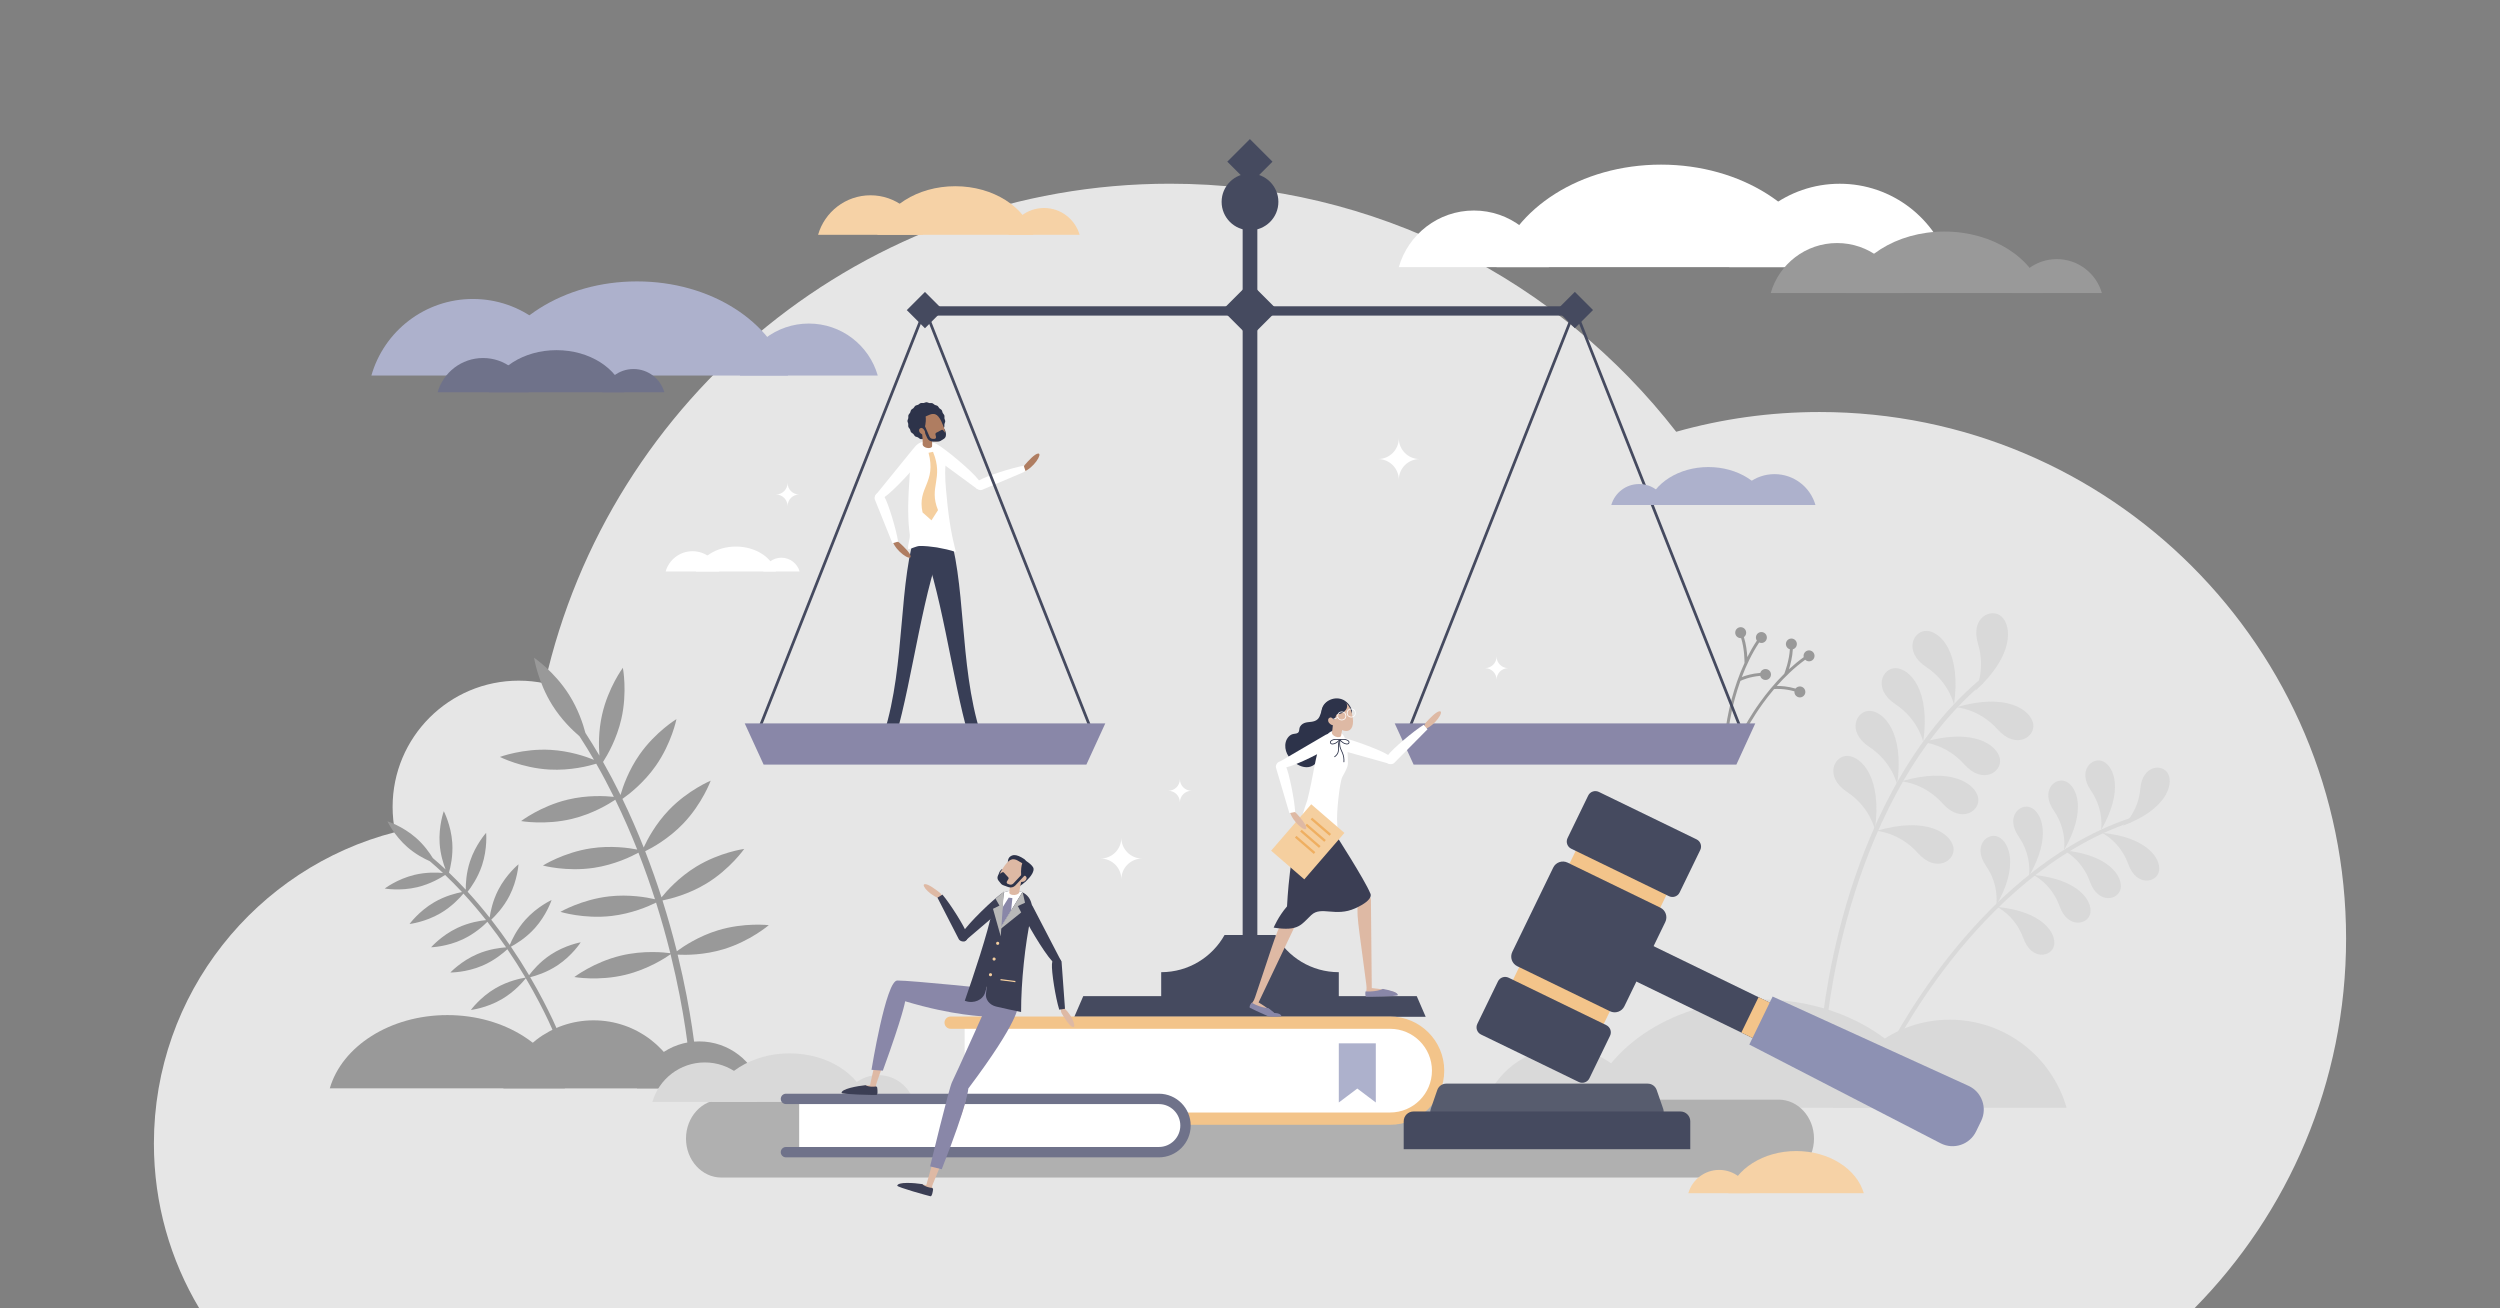 <?xml version="1.0" encoding="utf-8"?>
<!-- Generator: Adobe Illustrator 21.0.0, SVG Export Plug-In . SVG Version: 6.00 Build 0)  -->
<svg version="1.1" id="Layer_1" xmlns="http://www.w3.org/2000/svg" xmlns:xlink="http://www.w3.org/1999/xlink" x="0px" y="0px"
	 viewBox="0 0 3600 1884" style="enable-background:new 0 0 3600 1884;" xml:space="preserve">
<rect x="0" y="0" width="3600" height="1884" fill="#808080" stroke="none"/>
<style type="text/css">
	.st0{fill:#E6E6E6;}
	.st1{fill:#D9D9D9;}
	.st2{fill:#999999;}
	.st3{fill:#FFFFFF;}
	.st4{fill:#B0B0B0;}
	.st5{fill:#F6D2A6;}
	.st6{fill:#AF7D61;}
	.st7{fill:#383E56;}
	.st8{fill:#F5CF9F;}
	.st9{fill:#515770;}
	.st10{fill:#2D334A;}
	.st11{fill:#454A5F;}
	.st12{fill:#8987A8;}
	.st13{fill:#ADB1CC;}
	.st14{fill:#6F728A;}
	.st15{fill:#F3C48A;}
	.st16{fill:#575C6E;}
	.st17{fill:#8D91B3;}
	.st18{fill:#DEB9A4;}
	.st19{fill:#AB7F67;}
	.st20{fill:#3B3E54;}
	.st21{fill:none;stroke:#FFFFFF;stroke-width:1.076;stroke-miterlimit:10;}
	.st22{fill:#EFAF61;}
	.st23{fill:none;stroke:#2D334A;stroke-width:1.196;stroke-linecap:round;stroke-linejoin:round;stroke-miterlimit:10;}
	.st24{fill:#B8B8B8;}
</style>
<g>
	<path class="st0" d="M2620.19,593.31c-71.58,0-140.82,9.93-206.46,28.44c-168.78-217.32-432.57-357.21-729.06-357.21
		c-439.77,0-807.61,307.68-900.12,719.49c-12.09-2.53-24.62-3.88-37.46-3.88c-100.37,0-181.73,81.36-181.73,181.73
		c0,12.47,1.26,24.64,3.65,36.41c-199.77,51.34-347.39,232.66-347.39,448.45c0,86.73,23.85,167.88,65.34,237.27h2872.92
		c135.09-136.92,218.49-324.96,218.49-532.5C3378.38,932.76,3038.92,593.31,2620.19,593.31z"/>
	<g>
		<path class="st1" d="M2250.97,1509.08c-54.26,0-100.02,36.39-114.21,86.1h228.42C2350.99,1545.48,2305.23,1509.08,2250.97,1509.08
			z"/>
		<path class="st1" d="M2807.65,1468.35c-79.93,0-147.34,53.61-168.24,126.83h336.48C2955,1521.96,2887.59,1468.35,2807.65,1468.35z
			"/>
		<path class="st1" d="M2285.52,1595.18c25.8-89.27,128.03-155.94,250.23-155.94s224.43,66.68,250.23,155.94H2285.52z"/>
	</g>
	<path class="st2" d="M1033.92,1339.63c-27.78,8.44-49.53,22.93-59.29,30.18c-0.21-0.83-0.41-1.65-0.62-2.48
		c-5.33-21.26-11.93-45.11-20.02-70.68c11.17-2.21,37.59-8.7,63.46-24.49c34.02-20.76,54.21-49.71,54.21-49.71
		s-34.98,4.7-69.01,25.46c-25.03,15.27-42.55,34.96-50.08,44.31c-6.78-21.17-14.59-43.47-23.52-66.42
		c10.47-5.14,33.98-18.13,54.67-39.7c27.59-28.77,39.69-61.92,39.69-61.92s-32.62,13.49-60.2,42.26
		c-19.27,20.1-30.98,42.32-36.29,53.9c-9.04-22.87-19.23-46.33-30.65-69.94c9.53-6.65,30.84-23.09,48.03-47.61
		c22.88-32.64,29.79-67.25,29.79-67.25s-30.18,18.31-53.05,50.95c-15.76,22.49-23.94,45.91-27.51,58.31
		c-7.8-15.86-16.17-31.77-25.15-47.58c6.35-9.85,19.77-33.03,26.38-62.09c8.84-38.86,2.16-73.52,2.16-73.52
		s-21.02,28.35-29.86,67.22c-5.37,23.62-5.01,45.66-3.9,59.34c-6.43-11-13.14-21.94-20.18-32.78
		c-3.49-13.26-10.48-34.23-23.42-54.76c-21.25-33.72-50.5-53.48-50.5-53.48s5.21,34.91,26.46,68.63
		c12.8,20.32,28.5,35.55,38.96,44.47c7.29,11.2,14.22,22.52,20.85,33.91c-12.01-4.87-35.37-12.84-62.64-14.35
		c-39.8-2.2-72.84,10.2-72.84,10.2s31.48,15.97,71.27,18.17c30.22,1.67,56.54-5.08,67.45-8.42c9.07,15.85,17.5,31.81,25.37,47.73
		c-11.91-1.29-38.26-2.83-66.8,4.08c-38.74,9.39-66.79,30.8-66.79,30.8s34.75,6.19,73.48-3.19c29.43-7.13,52.68-21.2,62.16-27.55
		c11.82,24.2,22.3,48.28,31.6,71.73c-11.91-2.34-37.8-6.09-66.55-1.76c-39.41,5.93-69.25,24.79-69.25,24.79s34.06,9.24,73.48,3.31
		c29.69-4.47,53.93-16.26,64.09-21.82c9.06,23.17,16.95,45.68,23.8,67.03c-11.98-2.78-37.49-7.33-66.09-4.08
		c-39.6,4.51-70.1,22.27-70.1,22.27s33.71,10.46,73.31,5.96c29.45-3.35,53.85-14.03,64.43-19.29c7.97,25.22,14.49,48.76,19.75,69.74
		c0.26,1.05,0.52,2.09,0.78,3.14c-7.92-1.13-38.21-4.55-71.46,3.51c-38.74,9.39-66.79,30.8-66.79,30.8s34.75,6.19,73.48-3.19
		c33.26-8.06,58.63-24.98,65.14-29.6c21.26,86.15,26.54,147.61,26.59,148.23l9.73-0.81c-0.05-0.62-5.27-61.41-26.13-146.85
		c12.02,0.6,38.34,0.61,66.34-7.91c38.13-11.59,64.92-34.58,64.92-34.58S1072.05,1328.04,1033.92,1339.63z"/>
	<path class="st2" d="M792.7,1374.92c-15.5,10.3-26.18,23.19-30.84,29.43c-0.28-0.47-0.56-0.94-0.84-1.41
		c-7.18-12.07-15.63-25.49-25.29-39.7c6.45-3.41,21.47-12.26,34.45-26.71c17.06-19,24.13-40.49,24.13-40.49s-20.61,9.32-37.67,28.33
		c-12.55,13.98-19.69,29.29-22.58,36.41c-8.06-11.75-16.95-24-26.66-36.44c5.48-5.08,17.52-17.38,26.25-34.43
		c11.64-22.73,12.97-45.31,12.97-45.31s-17.54,14.28-29.18,37.02c-8.13,15.88-11.23,31.68-12.36,39.76
		c-9.76-12.37-20.33-24.9-31.68-37.29c4.63-5.84,14.68-19.85,20.72-38.06c8.03-24.24,5.91-46.76,5.91-46.76
		s-15.15,16.79-23.19,41.03c-5.54,16.7-6.25,32.59-6.15,40.85c-7.71-8.3-15.77-16.52-24.19-24.58c2.08-7.21,6.06-23.91,4.77-42.97
		c-1.73-25.48-12.21-45.52-12.21-45.52s-7.68,21.27-5.96,46.75c1.05,15.48,5.33,28.95,8.53,37.14
		c-5.97-5.57-12.11-11.05-18.42-16.41c-4.58-7.5-12.73-19.08-24.45-29.3c-19.25-16.79-40.84-23.53-40.84-23.53
		s9.62,20.47,28.87,37.25c11.6,10.11,24.04,16.58,32.1,20.12c6.53,5.53,12.87,11.21,19.04,16.98c-8.27-0.78-24.07-1.37-41.09,2.72
		c-24.83,5.97-42.83,19.67-42.83,19.67s22.26,4.01,47.09-1.97c18.86-4.54,33.77-13.52,39.85-17.58c8.48,8.06,16.59,16.3,24.36,24.63
		c-7.55,1.4-24.01,5.3-40.25,14.8c-22.05,12.89-35.33,31.2-35.33,31.2s22.47-2.59,44.52-15.48c16.75-9.79,28.44-22.71,33.08-28.35
		c11.71,12.68,22.58,25.53,32.59,38.22c-7.74,0.75-24.32,3.22-41.17,11.17c-23.1,10.89-37.95,27.96-37.95,27.96
		s22.61-0.6,45.71-11.49c17.4-8.2,30.11-19.91,35.33-25.19c9.82,12.55,18.81,24.92,26.94,36.77c-7.86,0.5-24.36,2.4-41.32,9.66
		c-23.48,10.05-38.93,26.57-38.93,26.57s22.62,0.22,46.1-9.83c17.46-7.47,30.47-18.52,36-23.69c9.53,14.01,17.86,27.26,24.96,39.17
		c0.35,0.6,0.71,1.19,1.06,1.78c-5.07,0.76-24.29,4.24-43.22,15.3c-22.05,12.89-35.33,31.2-35.33,31.2s22.47-2.59,44.52-15.48
		c18.93-11.07,31.39-26.12,34.54-30.16c28.9,48.97,43.45,85.72,43.6,86.09l5.82-2.29c-0.15-0.37-14.53-36.72-43.06-85.33
		c7.49-1.84,23.64-6.68,39.27-17.06c21.27-14.13,33.48-33.17,33.48-33.17S813.97,1360.79,792.7,1374.92z"/>
	<g>
		<path class="st3" d="M1125.18,803.1c12.47,0,22.99,8.37,26.25,19.79h-52.51C1102.19,811.47,1112.71,803.1,1125.18,803.1z"/>
		<path class="st3" d="M997.22,793.74c18.37,0,33.87,12.32,38.67,29.16h-77.35C963.35,806.06,978.84,793.74,997.22,793.74z"/>
		<path class="st3" d="M1117.24,822.9c-5.93-20.52-29.43-35.85-57.52-35.85c-28.09,0-51.59,15.33-57.52,35.85H1117.24z"/>
	</g>
	<g>
		<path class="st3" d="M2122.38,303.15c-51.35,0-94.66,34.44-108.09,81.48h216.17C2217.04,337.6,2173.73,303.15,2122.38,303.15z"/>
		<path class="st3" d="M2649.21,264.6c-75.65,0-139.44,50.74-159.22,120.03h318.44C2788.65,315.34,2724.86,264.6,2649.21,264.6z"/>
		<path class="st3" d="M2155.08,384.64c24.42-84.48,121.17-147.58,236.81-147.58c115.65,0,212.4,63.1,236.81,147.58H2155.08z"/>
	</g>
	<g>
		<g>
			<path class="st1" d="M3056.97,1189.02c0,0,22.02-18.51,25.11-53.42c3.09-34.9,33.04-36.24,40.31-20.74
				C3129.66,1130.37,3119.37,1165.88,3056.97,1189.02z"/>
		</g>
		<g>
			<path class="st1" d="M3025.5,1195.33c0,0,5.15-28.31-14.73-57.16c-19.89-28.85,2.33-48.99,17.82-41.68
				C3044.07,1103.79,3058.79,1137.71,3025.5,1195.33z"/>
		</g>
		<g>
			<path class="st1" d="M3026.85,1199.26c0,0,26.02,12.28,37.91,45.24s41.19,26.61,44.27,9.76
				C3112.1,1237.41,3093.08,1205.7,3026.85,1199.26z"/>
		</g>
		<g>
			<path class="st1" d="M2971.6,1224.45c0,0,26.02,12.28,37.91,45.24s41.19,26.61,44.27,9.76
				C3056.85,1262.61,3037.83,1230.89,2971.6,1224.45z"/>
		</g>
		<g>
			<path class="st1" d="M2927.94,1259.84c0,0,26.02,12.28,37.91,45.24s41.19,26.61,44.27,9.76
				C3013.19,1297.99,2994.18,1266.28,2927.94,1259.84z"/>
		</g>
		<g>
			<path class="st1" d="M2875.8,1305.96c0,0,26.02,12.28,37.91,45.24c11.89,32.96,41.19,26.61,44.27,9.76
				C2961.05,1344.12,2942.04,1312.41,2875.8,1305.96z"/>
		</g>
		<g>
			<path class="st1" d="M2972.13,1224.32c0,0,5.15-28.31-14.73-57.16c-19.89-28.85,2.33-48.99,17.82-41.68
				C2990.7,1132.79,3005.42,1166.7,2972.13,1224.32z"/>
		</g>
		<g>
			<path class="st1" d="M2921.65,1261.89c0,0,5.15-28.31-14.73-57.16c-19.89-28.85,2.33-48.99,17.82-41.68
				S2954.95,1204.27,2921.65,1261.89z"/>
		</g>
		<g>
			<path class="st1" d="M2874.57,1303.96c0,0,5.15-28.31-14.73-57.16c-19.89-28.85,2.33-48.99,17.82-41.68
				C2893.14,1212.43,2907.86,1246.34,2874.57,1303.96z"/>
		</g>
		<g>
			<path class="st1" d="M2716.04,1523.65c1.43,0.55,3.06-0.08,3.74-1.49c0.32-0.66,32.53-66.92,91.48-141.42
				c54.31-68.63,143.07-158.49,257.56-196.89c1.56-0.52,2.4-2.21,1.87-3.76c-0.52-1.56-2.21-2.39-3.76-1.87
				c-115.91,38.87-205.59,129.64-260.42,198.95c-59.33,75-91.77,141.76-92.09,142.42c-0.71,1.48-0.09,3.26,1.39,3.97
				C2715.89,1523.58,2715.96,1523.62,2716.04,1523.65z"/>
		</g>
	</g>
	<g>
		<g>
			<path class="st1" d="M2844.52,994.7c0,0,15.49-29.09,3.84-67.5c-11.65-38.41,19.61-52.64,33.96-39.27
				C2896.68,901.29,2900.93,943.43,2844.52,994.7z"/>
		</g>
		<g>
			<path class="st1" d="M2813.77,1014.86c0,0-6.63-32.28-40.1-54.44c-33.47-22.15-18.47-53.05,1.11-51.91
				C2794.36,909.65,2824.52,939.39,2813.77,1014.86z"/>
		</g>
		<g>
			<path class="st1" d="M2816.89,1018.46c0,0,32.9,1.92,59.63,31.86s55.15,10.66,51.21-8.55
				C2923.8,1022.55,2890.03,996.98,2816.89,1018.46z"/>
		</g>
		<g>
			<path class="st1" d="M2768.95,1068.86c0,0,32.9,1.92,59.63,31.86c26.73,29.94,55.15,10.66,51.21-8.55
				C2875.86,1072.95,2842.09,1047.38,2768.95,1068.86z"/>
		</g>
		<g>
			<path class="st1" d="M2737.69,1125.13c0,0,32.9,1.92,59.63,31.86s55.15,10.66,51.21-8.55
				C2844.6,1129.22,2810.83,1103.66,2737.69,1125.13z"/>
		</g>
		<g>
			<path class="st1" d="M2702.01,1196.44c0,0,32.9,1.92,59.63,31.86c26.73,29.94,55.15,10.66,51.21-8.55
				S2775.15,1174.97,2702.01,1196.44z"/>
		</g>
		<g>
			<path class="st1" d="M2769.45,1068.49c0,0-6.63-32.28-40.1-54.44c-33.47-22.15-18.47-53.05,1.11-51.91
				C2750.05,963.28,2780.2,993.03,2769.45,1068.49z"/>
		</g>
		<g>
			<path class="st1" d="M2731.89,1130c0,0-6.63-32.28-40.1-54.44c-33.47-22.15-18.47-53.05,1.11-51.91
				C2712.48,1024.8,2742.63,1054.54,2731.89,1130z"/>
		</g>
		<g>
			<path class="st1" d="M2699.84,1194.85c0,0-6.63-32.28-40.1-54.44c-33.47-22.15-18.47-53.05,1.11-51.91
				C2680.43,1089.64,2710.59,1119.38,2699.84,1194.85z"/>
		</g>
		<g>
			<path class="st1" d="M2625.33,1496.08c1.75-0.03,3.22-1.4,3.34-3.18c0.06-0.84,5.95-85.03,36.74-189.4
				c28.36-96.15,84.26-229.6,189.5-319.36c1.43-1.22,1.6-3.37,0.38-4.8c-1.22-1.43-3.37-1.6-4.8-0.38
				c-106.55,90.88-163.03,225.68-191.66,322.77c-30.98,105.07-36.9,189.88-36.96,190.72c-0.12,1.88,1.3,3.5,3.17,3.62
				C2625.14,1496.08,2625.23,1496.09,2625.33,1496.08z"/>
		</g>
	</g>
	<g>
		<path class="st4" d="M2561.23,1695.67H1038.77c-28.13,0-50.94-25.11-50.94-56.09c0-30.98,22.81-56.09,50.94-56.09h1522.45
			c28.14,0,50.94,25.11,50.94,56.09C2612.17,1670.55,2589.36,1695.67,2561.23,1695.67z"/>
	</g>
	<path class="st3" d="M1682.34,1138.71c9.22,0,16.7-7.48,16.7-16.7c0,9.22,7.48,16.7,16.7,16.7c-9.22,0-16.7,7.48-16.7,16.7
		C1699.04,1146.19,1691.57,1138.71,1682.34,1138.71z"/>
	<path class="st3" d="M1117.39,712.09c9.22,0,16.7-7.48,16.7-16.7c0,9.22,7.48,16.7,16.7,16.7c-9.22,0-16.7,7.48-16.7,16.7
		C1134.09,719.57,1126.61,712.09,1117.39,712.09z"/>
	<path class="st3" d="M2138.38,962.11c9.22,0,16.7-7.48,16.7-16.7c0,9.22,7.48,16.7,16.7,16.7c-9.22,0-16.7,7.48-16.7,16.7
		C2155.08,969.59,2147.6,962.11,2138.38,962.11z"/>
	<g>
		<path class="st2" d="M2608.57,937.4c-3.89-1.96-8.64-0.39-10.6,3.5c-0.88,1.74-1.04,3.66-0.61,5.41
			c-7.54,5.42-14.64,11.33-21.26,17.43c2.22-7.1,4.98-17.83,5.58-28.75c2.08-0.57,3.91-1.98,4.96-4.05c1.96-3.89,0.39-8.64-3.5-10.6
			c-3.89-1.96-8.64-0.39-10.6,3.5c-1.96,3.89-0.39,8.64,3.5,10.59c0.45,0.23,0.91,0.4,1.38,0.53c-0.96,16.33-7.08,32.68-8.06,35.2
			c-14.2,14.04-25.82,28.58-34.27,40.25c-15.18,20.98-23.69,37.54-23.78,37.7l3.79,1.94c0.08-0.16,8.45-16.43,23.44-37.15
			c4.51-6.23,9.93-13.28,16.17-20.64c3.05-0.28,14.53-0.93,29.25,3.24c-0.35,3.18,1.26,6.39,4.29,7.92c3.89,1.96,8.64,0.39,10.6-3.5
			c1.96-3.89,0.39-8.64-3.5-10.6c-3.43-1.73-7.52-0.71-9.78,2.21c-11.66-3.37-21.36-3.85-26.99-3.74
			c11.39-12.92,25.18-26.42,40.89-37.78c0.58,0.57,1.25,1.07,2.01,1.45c3.89,1.96,8.64,0.39,10.6-3.5
			C2614.03,944.1,2612.47,939.36,2608.57,937.4z"/>
		<path class="st2" d="M2506.18,980.51c2.76-1.34,13.27-5.99,28.52-7.27c0.79,3.1,3.43,5.54,6.8,5.9c4.33,0.46,8.22-2.68,8.68-7.01
			c0.46-4.33-2.68-8.22-7.01-8.68c-3.82-0.41-7.29,1.98-8.37,5.52c-12.1,0.95-21.35,3.91-26.58,6c6.1-16.11,14.26-33.6,24.96-49.76
			c0.74,0.33,1.54,0.56,2.39,0.65c4.33,0.46,8.22-2.68,8.68-7.01c0.46-4.33-2.68-8.22-7.01-8.68c-4.33-0.46-8.22,2.68-8.68,7.01
			c-0.21,1.94,0.31,3.79,1.33,5.28c-5.15,7.73-9.72,15.76-13.76,23.8c-0.42-7.43-1.62-18.45-4.9-28.87
			c1.74-1.27,2.97-3.23,3.21-5.54c0.46-4.33-2.68-8.22-7.01-8.68c-4.33-0.46-8.22,2.68-8.68,7.01c-0.46,4.33,2.68,8.22,7.01,8.68
			c0.5,0.05,0.99,0.05,1.47,0.01c4.85,15.62,4.88,33.08,4.86,35.78c-8.34,18.15-14.1,35.84-17.89,49.74
			c-6.82,24.98-8.95,43.48-8.97,43.66l4.23,0.48c0.02-0.18,2.12-18.35,8.85-43.02C2500.34,998.11,2502.93,989.59,2506.18,980.51z"/>
	</g>
	<path class="st3" d="M1584.81,1236.31c16.53,0,29.93-13.4,29.93-29.93c0,16.53,13.4,29.93,29.93,29.93
		c-16.53,0-29.93,13.4-29.93,29.93C1614.74,1249.71,1601.34,1236.31,1584.81,1236.31z"/>
	<path class="st3" d="M1984.36,661.04c16.53,0,29.93-13.4,29.93-29.93c0,16.53,13.4,29.93,29.93,29.93
		c-16.53,0-29.93,13.4-29.93,29.93C2014.29,674.44,2000.89,661.04,1984.36,661.04z"/>
	<g>
		<path class="st2" d="M2961.81,373.13c30.84,0,56.84,20.68,64.91,48.93h-129.81C2904.97,393.81,2930.98,373.13,2961.81,373.13z"/>
		<path class="st2" d="M2645.44,349.98c45.43,0,83.74,30.47,95.61,72.08h-191.23C2561.7,380.45,2600.01,349.98,2645.44,349.98z"/>
		<path class="st2" d="M2942.18,422.06c-14.66-50.73-72.76-88.63-142.21-88.63c-69.45,0-127.55,37.89-142.21,88.63H2942.18z"/>
	</g>
	<g>
		<path class="st2" d="M854.75,1469.27c61.75,0,113.82,41.41,129.96,97.98H724.79C740.93,1510.68,793,1469.27,854.75,1469.27z"/>
		<path class="st2" d="M1006.84,1499.63c42.61,0,78.55,28.58,89.69,67.61H917.15C928.3,1528.21,964.23,1499.63,1006.84,1499.63z"/>
		<path class="st2" d="M813.53,1567.24c-17.46-60.4-86.63-105.52-169.32-105.52c-82.69,0-151.86,45.12-169.32,105.52H813.53z"/>
	</g>
	<g>
		<path class="st1" d="M1264.76,1548.19c24.35,0,44.89,16.33,51.26,38.64H1213.5C1219.87,1564.52,1240.41,1548.19,1264.76,1548.19z"
			/>
		<path class="st1" d="M1014.92,1529.91c35.87,0,66.13,24.06,75.51,56.92H939.41C948.79,1553.97,979.04,1529.91,1014.92,1529.91z"/>
		<path class="st1" d="M1249.25,1586.83c-11.58-40.06-57.46-69.99-112.31-69.99c-54.85,0-100.73,29.92-112.31,69.99H1249.25z"/>
	</g>
	<g>
		<path class="st5" d="M2475.65,1684.67c-21.12,0-38.93,14.16-44.45,33.51h88.89C2514.58,1698.84,2496.77,1684.67,2475.65,1684.67z"
			/>
		<path class="st5" d="M2489.1,1718.18c10.04-34.74,49.83-60.69,97.38-60.69s87.34,25.95,97.38,60.69H2489.1z"/>
	</g>
	<g>
		<path class="st3" d="M1348.41,639.25c-9.22-4.86-12.35,3.49-12.53,3.68c-2.16,2.25-0.73,8.19,2.22,10.59l68.61,50.28
			c1.02,0.92,2.57-0.76,3.52-1.75c0.32-0.33,0.53-0.73,0.63-1.14c1.35-2.93,0.45-7.09-1.55-9.72
			C1398.94,677.55,1360.4,645.57,1348.41,639.25z"/>
		<g>
			<path class="st6" d="M1409.28,1075.72c-0.3,0.15-0.62,0.28-0.96,0.37c-2.7,0.75-5.5-0.84-6.25-3.54l-9.75-35.21
				c-0.75-2.7,0.84-5.51,3.54-6.25c2.7-0.75,5.5,0.84,6.25,3.54l9.75,35.21C1412.52,1072.21,1411.39,1074.65,1409.28,1075.72z"/>
		</g>
		<g>
			<path class="st7" d="M1412.05,1056.24c-4.76,2.8-11.91,2.59-16.94,4.88c-24.71-84.54-39.9-218.78-72.74-291.27
				c13.5-5.09,27.09-9.97,40.67-14.83C1392.53,837.8,1380.04,954.35,1412.05,1056.24z"/>
		</g>
		<g>
			<path class="st6" d="M1275.66,1075.72c0.3,0.15,0.62,0.28,0.96,0.37c2.7,0.75,5.5-0.84,6.25-3.54l9.75-35.21
				c0.75-2.7-0.84-5.51-3.54-6.25c-2.7-0.75-5.5,0.84-6.25,3.54l-9.75,35.21C1272.42,1072.21,1273.55,1074.65,1275.66,1075.72z"/>
		</g>
		<g>
			<path class="st7" d="M1272.89,1056.24c4.76,2.8,11.91,2.59,16.94,4.88c24.71-84.54,39.9-218.78,72.74-291.27
				c-13.5-5.09-27.09-9.97-40.67-14.83C1292.41,837.8,1304.9,954.35,1272.89,1056.24z"/>
		</g>
		<g>
			<path class="st3" d="M1308.48,708.19c-0.12,1.86-0.15,4.03-0.26,6.07c-0.25,4.72-0.37,9.61-0.42,14.45
				c-0.02,1.95-0.04,3.99-0.02,6.04c0.05,4.34,0.15,8.69,0.34,13.12c0.08,1.95,0.2,3.97,0.33,6.04c0.2,3.13,0.48,6.33,0.85,9.55
				c0.23,1.98,0.48,4,0.76,6.1c0.79,5.84-3.32,15.54-2.29,21.37c4.53-0.57,11.73-4.67,16.84-4.73c6.99-0.08,16.26,0.8,23.73,1.98
				c0.34,0.05,1.01,0.16,1.38,0.23c9.07,1.61,17.97,3.56,26.71,6.45c-1.42-5.74-2.79-11.67-4.07-17.38
				c-0.49-2.17-0.9-4.16-1.32-6.22c-0.48-2.36-0.91-4.59-1.33-6.89c-0.18-0.97-0.34-1.89-0.51-2.81c-0.21-1.18-0.42-2.45-0.61-3.58
				c-0.66-4.03-1.3-8.22-1.86-12.16c-0.31-2.23-0.6-4.42-0.87-6.47c-0.44-3.39-0.85-6.85-1.2-10.05c-0.25-2.28-0.48-4.63-0.7-6.6
				c-0.15-1.38-0.28-3.53-0.38-4.47c-1.67-15.35-3.49-34.38-1.95-48.64c1.4-12.97-2.07-17.51-9.21-26.17
				c-0.7-0.85-2.11-1.79-2.87-2.34c-14.06-10.25-32-5.91-36.63,11.77c-1.55,5.92-1.68,11.6-2.16,18.43
				C1309.96,682.99,1309.29,696.08,1308.48,708.19z"/>
		</g>
		<g>
			<path class="st8" d="M1337.1,652c11.65,43.54-16.71,49.8-8.59,85.93c4.27,3.78,8.54,7.57,12.81,11.35
				c3.14-4.9,6.28-9.79,9.41-14.69c-13.88-33.94,8.7-45.08-7.17-83.94C1341.4,651.06,1339.25,651.55,1337.1,652z"/>
		</g>
		<path class="st9" d="M1407.05,1071.29c3.39-0.03,6.44-0.5,8.61-1.24c12.18,1.92,33.93,7.23,33.21,12.83
			c-0.28,2.16-46.9,0.66-50.14,0.28c-2.14-0.25-1.44-6.19-0.72-10.2c0.26-1.43,1.61-2.39,3.04-2.14
			C1402.81,1071.14,1404.86,1071.31,1407.05,1071.29z"/>
		<path class="st9" d="M1277.38,1071.29c-3.39-0.03-6.44-0.5-8.61-1.24c-12.18,1.92-33.93,7.23-33.21,12.83
			c0.28,2.16,46.9,0.66,50.14,0.28c2.14-0.25,1.44-6.19,0.72-10.2c-0.26-1.43-1.61-2.39-3.04-2.14
			C1281.61,1071.14,1279.56,1071.31,1277.38,1071.29z"/>
		<path class="st6" d="M1287.05,779.36c2.94-0.57,5.96,0.26,8.2,2.25c5.72,5.11,16.19,15.1,16.11,19.82
			c-0.12,6.5-20.79-7.04-25.97-21.75L1287.05,779.36z"/>
		<path class="st3" d="M1328.36,657.78c5.32-8.96-2.87-12.51-3.06-12.7c-2.14-2.27-8.14-1.14-10.69,1.69l-53.63,66.03
			c-0.97,0.98,0.63,2.61,1.57,3.6c0.32,0.33,0.7,0.56,1.11,0.69c2.86,1.49,7.06,0.8,9.78-1.06
			C1287.59,706.35,1321.44,669.44,1328.36,657.78z"/>
		<g>
			<path class="st3" d="M1293.24,779.85c-2.62-17.56-14.02-54.78-19.68-64.51c-4.7-8.07-9.53-5.1-9.76-5.04
				c-2.78,0.69-5.2,5.5-4.12,8.73l25.45,63.34L1293.24,779.85z"/>
		</g>
		<path class="st6" d="M1473.53,677.8c-0.63-2.92,0.14-5.97,2.09-8.24c4.99-5.83,14.77-16.5,19.49-16.5
			c6.5-0.01-6.62,20.93-21.22,26.41L1473.53,677.8z"/>
		<g>
			<path class="st3" d="M1474.18,670.68c-17.5,2.97-54.49,15.12-64.1,20.97c-7.97,4.86-4.91,9.63-4.84,9.86
				c0.74,2.77,5.61,5.09,8.81,3.94l62.82-26.72L1474.18,670.68z"/>
		</g>
		<g>
			<path class="st10" d="M1359.87,598.21c-0.43-1.36-1.74-2.34-2.36-3.58c-0.63-1.27-0.63-2.91-1.44-4.03
				c-0.82-1.15-2.37-1.68-3.35-2.67c-0.99-1-1.5-2.56-2.62-3.39c-1.13-0.83-2.77-0.86-4.01-1.5c-1.24-0.65-2.2-1.97-3.54-2.42
				c-1.32-0.44-2.89,0.04-4.28-0.19c-1.37-0.23-2.7-1.2-4.11-1.21c-1.39-0.01-2.73,0.93-4.13,1.14c-1.37,0.21-2.92-0.3-4.28,0.13
				c-1.36,0.43-2.34,1.74-3.58,2.36c-1.27,0.63-2.91,0.63-4.04,1.44c-1.15,0.82-1.68,2.37-2.67,3.35c-1,0.99-2.56,1.5-3.39,2.62
				c-0.83,1.13-0.86,2.77-1.5,4.01c-0.65,1.24-1.97,2.2-2.42,3.54c-0.44,1.32,0.04,2.89-0.19,4.28c-0.23,1.37-1.2,2.7-1.21,4.11
				c-0.01,1.39,0.93,2.73,1.14,4.13c0.21,1.37-0.3,2.92,0.13,4.28c0.43,1.36,1.74,2.34,2.36,3.58c0.63,1.27,0.63,2.91,1.44,4.03
				c0.82,1.15,2.37,1.68,3.35,2.67c0.99,1,1.5,2.56,2.62,3.39c1.13,0.83,2.77,0.86,4.01,1.5c1.24,0.65,2.2,1.97,3.54,2.42
				c1.32,0.44,2.89-0.04,4.28,0.19c1.37,0.23,2.7,1.2,4.11,1.21c1.39,0.01,2.73-0.93,4.13-1.14c1.37-0.21,2.92,0.3,4.28-0.13
				c1.36-0.43,2.34-1.74,3.58-2.36c1.27-0.63,2.91-0.63,4.04-1.44c1.15-0.82,1.68-2.37,2.67-3.35c1-0.99,2.56-1.5,3.39-2.62
				c0.83-1.13,0.86-2.77,1.5-4.01c0.65-1.24,1.97-2.2,2.42-3.54c0.44-1.32-0.04-2.89,0.19-4.28c0.23-1.37,1.2-2.7,1.21-4.11
				c0.01-1.39-0.93-2.73-1.14-4.13C1359.79,601.13,1360.3,599.57,1359.87,598.21z"/>
			<path class="st10" d="M1362.08,627.01c0,0,0.65-6.22-3.24-10.57s-4.18,1.87-4.18,1.87L1362.08,627.01z"/>
			<path class="st10" d="M1323.65,623.82c0.42,0.47,7.09,9.67,8.88,9.38c2.45-0.4-0.41-8.14-0.41-8.14L1323.65,623.82z"/>
			<path class="st10" d="M1351.89,602.21c0,0,1.08-5.8-1.88-8.94c-2.81-2.98-7.14-5.8-19.89,0.43c-1.82,0.89-2.74,2.95-2.2,4.91
				l1.53,5.53L1351.89,602.21z"/>
			<path class="st6" d="M1329.16,619.09c3.36,7.68,6.72,13.79,12.7,15.81c2.1,0.71,4.59,1.12,7.31,0.77c1.7-0.22,3.48-0.73,5.3-1.66
				c4.76-2.42,6.52-5.75,6.51-9.82c-0.01-4.68-2.34-10.34-5.16-16.78c-5.28-12.05-13.94-15.57-21.3-12.35
				C1327.17,598.28,1323.88,607.03,1329.16,619.09z"/>
			<path class="st6" d="M1327.33,617.61l13.74-1.44c0.2,1.88,1.76,19.8,1.11,26.57c-0.49,2.09-3.91,3.06-7.64,2.19
				c-3.35-0.79-5.79-2.81-5.9-4.72l-0.02,0C1329.02,636.14,1328.02,624.18,1327.33,617.61z"/>
			<path class="st10" d="M1324.24,624.59c0,0,3.62,0.04,5.56-3.65c2.56-4.85,3.6-14.13,3.4-18.17c-0.35-7.1-2.78-8.33-2.78-8.33
				s-12.48,4.59-14.01,9.61C1314.11,611.56,1324.24,624.59,1324.24,624.59z"/>
			<path class="st10" d="M1330.93,611.36l7.69,17.59c0.81,1.86,2.65,3.05,4.68,3.03l2.33-0.02c1.43-0.01,2.49-1.33,2.2-2.74
				l-0.8-3.83c-0.18-0.86,0.23-1.73,1-2.14l7.69-4.09c0.82-0.44,1.84-0.24,2.43,0.47l2.48,2.97c2.45,2.93,1.74,7.35-1.51,9.36
				l-4.51,2.79c-0.96,0.6-2.06,0.95-3.18,1.02c-0.08,0.01-0.17,0.02-0.26,0.02l-0.15,0c0,0,0,0-0.01,0l-1.8,0.02v0l-5.87,0.05
				c-3.58,0.03-6.84-2.07-8.28-5.36l-7.69-17.59L1330.93,611.36z"/>
			<path class="st6" d="M1323.89,621.76c1.13,2.62,5.18,4.84,7.07,4.02c1.89-0.82,1.45-3.15,0.32-5.76
				c-1.13-2.62-3.73-4.4-5.62-3.58C1323.77,617.26,1322.76,619.15,1323.89,621.76z"/>
			<path class="st10" d="M1331.25,600.38l7.79-3.33c2.61-1.12,5.54-1.26,8.25-0.39l3.68,1.18l-6.76-5.73l-7.28,0.34l-7.7,4
				L1331.25,600.38z"/>
		</g>
	</g>
	<g>
		<rect x="1789.42" y="299.64" class="st11" width="21.16" height="1100.3"/>
		<g>
			<circle class="st11" cx="1800" cy="290.69" r="40.87"/>
			
				<rect x="1776.99" y="210" transform="matrix(0.707 0.707 -0.707 0.707 691.968 -1204.549)" class="st11" width="46.02" height="46.02"/>
		</g>
		<g>
			
				<rect x="1771.87" y="418.62" transform="matrix(0.707 0.707 -0.707 0.707 843.105 -1141.945)" class="st11" width="56.25" height="56.25"/>
		</g>
		<g>
			
				<rect x="2249.49" y="428.24" transform="matrix(0.707 0.707 -0.707 0.707 980.175 -1472.865)" class="st11" width="37" height="37"/>
		</g>
		<g>
			
				<rect x="1313.51" y="428.24" transform="matrix(0.707 0.707 -0.707 0.707 706.031 -811.023)" class="st11" width="37" height="37"/>
		</g>
		<path class="st11" d="M1836.64,1346.41h-73.28c-17.88,31.94-52.04,53.53-91.24,53.53v51.48h255.75v-51.48
			C1888.67,1399.94,1854.52,1378.35,1836.64,1346.41z"/>
		<polygon class="st11" points="2053,1464.22 1547,1464.22 1559.88,1434.47 2040.12,1434.47 		"/>
		<rect x="1332.01" y="441.05" class="st11" width="935.98" height="13.41"/>
		<g>
			<g>
				<polygon class="st11" points="2501.83,1042.45 2266.13,446.45 2269.85,444.97 2506.13,1042.45 				"/>
			</g>
			<g>
				<polygon class="st11" points="2034.15,1042.45 2029.36,1043.7 2266.13,444.97 2269.85,446.45 				"/>
			</g>
			<polygon class="st12" points="2500.4,1100.99 2035.59,1100.99 2008.4,1041.72 2527.58,1041.72 			"/>
		</g>
		<g>
			<g>
				<polygon class="st11" points="1565.85,1042.45 1330.15,446.45 1333.87,444.97 1570.15,1042.45 				"/>
			</g>
			<g>
				<polygon class="st11" points="1098.17,1042.45 1093.87,1042.45 1330.15,444.97 1333.87,446.45 				"/>
			</g>
			<polygon class="st12" points="1564.41,1100.99 1099.6,1100.99 1072.42,1041.72 1591.6,1041.72 			"/>
		</g>
	</g>
	<g>
		<path class="st13" d="M1164.71,465.91c47.15,0,86.91,31.62,99.24,74.82h-198.48C1077.8,497.54,1117.56,465.91,1164.71,465.91z"/>
		<path class="st13" d="M680.99,430.52c69.46,0,128.03,46.58,146.19,110.21H534.8C552.96,477.1,611.54,430.52,680.99,430.52z"/>
		<path class="st13" d="M1134.69,540.73c-22.42-77.57-111.25-135.51-217.43-135.51c-106.18,0-195.02,57.94-217.43,135.51H1134.69z"
			/>
	</g>
	<g>
		<path class="st14" d="M912.25,531.4c21.12,0,38.93,14.16,44.45,33.51H867.8C873.33,545.57,891.13,531.4,912.25,531.4z"/>
		<path class="st14" d="M695.61,515.55c31.11,0,57.34,20.86,65.47,49.36H630.13C638.26,536.41,664.5,515.55,695.61,515.55z"/>
		<path class="st14" d="M898.8,564.91c-10.04-34.74-49.83-60.69-97.38-60.69c-47.56,0-87.34,25.95-97.38,60.69H898.8z"/>
	</g>
	<g>
		<path class="st5" d="M1503.38,299.51c24.35,0,44.89,16.33,51.26,38.64h-102.52C1458.49,315.84,1479.03,299.51,1503.38,299.51z"/>
		<path class="st5" d="M1253.54,281.22c35.87,0,66.13,24.06,75.51,56.92h-151.02C1187.41,305.28,1217.66,281.22,1253.54,281.22z"/>
		<path class="st5" d="M1487.88,338.15c-11.58-40.06-57.46-69.99-112.31-69.99s-100.73,29.92-112.31,69.99H1487.88z"/>
	</g>
	<g>
		<path class="st13" d="M2360.3,697.01c-19.01,0-35.04,12.75-40.01,30.16h80.01C2395.34,709.76,2379.31,697.01,2360.3,697.01z"/>
		<path class="st13" d="M2555.3,682.74c-28,0-51.61,18.78-58.93,44.43h117.86C2606.91,701.52,2583.3,682.74,2555.3,682.74z"/>
		<path class="st13" d="M2372.41,727.17c9.04-31.27,44.85-54.62,87.65-54.62c42.8,0,78.61,23.36,87.65,54.62H2372.41z"/>
	</g>
	<g>
		<g>
			<path class="st3" d="M2003.38,1609h-614.29v-136.95h614.29c37.82,0,68.47,30.66,68.47,68.47
				C2071.85,1578.35,2041.19,1609,2003.38,1609z"/>
		</g>
		<g>
			<path class="st15" d="M2001.75,1619.7h-632.82c-4.89,0-8.85-3.96-8.85-8.85c0-4.89,3.96-8.85,8.85-8.85h632.82
				c33.23,0,60.26-27.03,60.26-60.26c0-33.23-27.03-60.26-60.26-60.26h-632.82c-4.89,0-8.85-3.96-8.85-8.85s3.96-8.85,8.85-8.85
				h632.82c42.98,0,77.95,34.97,77.95,77.95C2079.7,1584.74,2044.74,1619.7,2001.75,1619.7z"/>
		</g>
	</g>
	<g>
		<g>
			<path class="st16" d="M2073.25,1614.74h308.81c9.39,0,15.98-9.26,12.91-18.13l-9.34-26.99c-1.9-5.5-7.09-9.19-12.91-9.19h-290.13
				c-5.82,0-11.01,3.69-12.91,9.19l-9.34,26.99C2057.26,1605.49,2063.86,1614.74,2073.25,1614.74z"/>
		</g>
		<path class="st11" d="M2021.32,1654.84h412.67v-40.17c0-7.81-6.33-14.15-14.15-14.15h-384.37c-7.81,0-14.15,6.33-14.15,14.15
			V1654.84z"/>
	</g>
	<g>
		
			<rect x="2338.65" y="1429.87" transform="matrix(-0.899 -0.437 0.437 -0.899 4135.339 3867.376)" class="st11" width="347.38" height="56.68"/>
		
			<rect x="2509.8" y="1469.22" transform="matrix(-0.899 -0.437 0.437 -0.899 4272.102 3977.54)" class="st15" width="167.18" height="56.68"/>
		
			<rect x="2215.2" y="1234.08" transform="matrix(-0.899 -0.437 0.437 -0.899 3756.544 3562.251)" class="st15" width="145.32" height="230.24"/>
		<path class="st11" d="M2184.89,1391.38l133.49,64.83c7.7,3.74,16.98,0.53,20.72-7.17l58.91-121.31c3.74-7.7,0.53-16.98-7.17-20.72
			l-133.49-64.83c-7.7-3.74-16.98-0.53-20.72,7.17l-58.91,121.31C2173.97,1378.37,2177.19,1387.64,2184.89,1391.38z"/>
		<path class="st11" d="M2262.59,1222.16l140.73,68.34c5.7,2.77,12.57,0.39,15.34-5.31l29.7-61.17c2.77-5.7,0.39-12.57-5.31-15.34
			l-140.73-68.34c-5.7-2.77-12.57-0.39-15.34,5.31l-29.7,61.17C2254.51,1212.53,2256.89,1219.4,2262.59,1222.16z"/>
		<path class="st11" d="M2132.67,1489.72l140.73,68.34c5.7,2.77,12.57,0.39,15.34-5.31l29.7-61.17c2.77-5.7,0.39-12.57-5.31-15.34
			l-140.73-68.34c-5.7-2.77-12.57-0.39-15.34,5.31l-29.7,61.17C2124.58,1480.08,2126.96,1486.95,2132.67,1489.72z"/>
		<path class="st17" d="M2519,1504.18l275.43,142.14c18.79,9.7,41.88,2.02,51.11-17l7.31-15.05c9.24-19.02,1-41.91-18.24-50.68
			l-282.02-128.57L2519,1504.18z"/>
	</g>
	<polygon class="st13" points="1981.16,1587.58 1954.52,1567.51 1927.88,1587.58 1927.88,1502.44 1981.16,1502.44 	"/>
	<g>
		<g>
			<path class="st18" d="M1968.14,1423.22c0,0-2.36,9.54-0.67,10.03c1.69,0.48,40.56,0.44,43.26-1.34s-5.74-4.19-5.74-4.19
				s-18.51-4.19-29.09-4.83C1975.9,1422.88,1968.12,1422.67,1968.14,1423.22z"/>
			<path class="st18" d="M1957.15,1295.42c2.02-4.53,4.44-6.86,8.58-7.04c4.55-0.2,8.35,3.41,8.4,7.96l1.24,126.87
				c0.02,2-1.55,3.66-3.55,3.74c-2,0.09-3.71-1.42-3.86-3.42l-0.43-5.47C1956.61,1331.67,1951.21,1311.79,1957.15,1295.42z"/>
			<path class="st18" d="M1880.57,1211.76c-5.83-14.02-0.73-20.6,3.9-23.56c0.26-0.27,0.53-0.54,0.84-0.78
				c3.56-2.83,8.76-2.16,11.47,1.5l75.61,101.88c1.19,1.61,0.9,3.87-0.67,5.12c-0.52,0.42-1.13,0.67-1.74,0.76
				c-4.43,1.56-9.42,0.6-12.96-2.64C1938.58,1277.18,1888.15,1229.99,1880.57,1211.76z"/>
			<path class="st19" d="M1871.22,1202.7c7.14-13.4,15.46-13.63,20.68-11.93c0.38,0.03,0.75,0.07,1.13,0.15
				c4.45,0.95,7.22,5.4,6.12,9.82l-30.79,123.08c-0.49,1.94-2.42,3.15-4.38,2.73c-0.65-0.14-1.23-0.45-1.7-0.87
				c-4.02-2.43-6.45-6.9-6.19-11.69C1857.45,1289.04,1861.94,1220.12,1871.22,1202.7z"/>
			<path class="st12" d="M1991.32,1424.03c-3.94,1.94-10.57,3.39-18.13,3.72c-2.42,0.11-4.75,0.09-6.94-0.03
				c-0.35,3.44-0.4,7.45,1.27,7.56c2.95,0.21,45.19-0.36,45.35-2.33C2013.2,1429.07,2001.72,1425.88,1991.32,1424.03z"/>
			<g>
				<path class="st18" d="M1836.87,1460.86c0,0-14.8-11.88-24.02-17.1c0,0-6.9-3.61-7.12-3.1c0,0-6.31,7.54-5,8.72
					c0.85,0.77,16.14,8.33,27.49,13.34l10.26-0.29C1837.61,1461.52,1836.87,1460.86,1836.87,1460.86z"/>
			</g>
			<path class="st18" d="M1851.91,1320.98c3.81-3.19,7-4.22,10.8-2.57c4.17,1.81,6.01,6.73,4.05,10.83l-54.54,114.55
				c-0.86,1.81-3,2.61-4.83,1.81c-1.83-0.8-2.71-2.91-1.97-4.77l2.01-5.1C1835.52,1353.32,1839.39,1333.08,1851.91,1320.98z"/>
			<g>
				<path class="st12" d="M1826.21,1451.55c-4.39,0.01-10.98-1.59-17.92-4.61c-2.22-0.96-4.31-2-6.22-3.07
					c-1.83,2.94-3.63,6.52-2.18,7.35c1.5,0.87,15.31,7.45,26.65,12.38h13.31C1836.96,1459.93,1831.51,1455.41,1826.21,1451.55z"/>
				<path class="st12" d="M1828.95,1463.6c8.68,0.32,15.93,0.33,16.06-0.47c0.24-1.45-2.65-4.38-10.17-4.38L1828.95,1463.6z"/>
			</g>
			<path class="st20" d="M1922.44,1200.39c0,0,43.11,66.96,50.67,85.85c0,0,7.11,8.77-21.55,21.72
				c-28.67,12.95-48.82-3.78-63.3,9.71c-14.48,13.49-17.8,23.83-54.19,18.12c0,0,6.58-15.99,19.24-30.57
				c0,0,4.23-92.26,21.12-115.21L1922.44,1200.39z"/>
			<path class="st10" d="M1905.15,1017.96c-2.88,5.66-3.21,13.09-7.47,17.45c-2.55,2.61-6.05,3.55-9.4,4
				c-3.35,0.45-6.78,0.51-10,1.74c-3.22,1.23-6.31,3.97-7.1,7.76c-0.34,1.63-0.25,3.42-1.01,4.87c-1.51,2.89-5.08,2.62-7.95,3.18
				c-5.04,1-9.23,5.89-10.73,11.54c-1.5,5.65-0.53,11.85,1.9,16.92c2.43,5.07,6.22,9.11,10.38,12.34c5.99,4.65,13.2,7.85,20.49,6.83
				c7.29-1.02,14.45-7.09,15.93-15.39c0.25-1.41,0.35-2.9,0.94-4.18c1.68-3.69,6.06-3.83,9.57-4.74
				c5.45-1.42,10.37-6.31,11.76-12.55c0.4-1.82,0.52-3.72,1.14-5.46c1.71-4.81,6.7-7.1,8.93-11.62c2.14-4.34,1.3-9.7-0.12-14.3
				c-2.39-7.75-6.25-14.84-11.22-20.68c-1.97-2.32-4.9-6.75-7.93-5.65C1909.92,1011.24,1906.88,1014.56,1905.15,1017.96z"/>
			<path class="st18" d="M2051.14,1048.51c-0.56-2.94,0.28-5.98,2.29-8.21c5.14-5.72,15.19-16.19,19.92-16.09
				c6.51,0.14-7.12,20.83-21.89,25.98L2051.14,1048.51z"/>
			<g>
				<path class="st3" d="M2050.08,1043.7c-15.11,9.41-44.81,34.74-51.51,43.82c-5.55,7.54-0.89,10.8-0.75,10.99
					c1.74,2.28,7.14,2.59,9.67,0.31l48.13-48.67L2050.08,1043.7z"/>
			</g>
			<g>
				<path class="st3" d="M1868.98,1206.35c-1.63,0.27,3.52-26.58,13.44-53.63c9.23-36.17,12.05-66.8,18.73-80.46
					c8.38-17.16,20.75-27.01,31.72-15.37c4.9,5.2,7.92,16.03,7.81,30.43c-0.11,14.41,3.11,11.99-7.73,31.51
					c-3.86,6.94-8.81,53.3-7.34,66.98c0.42,3.93-0.06,17.01,1.23,21.28c-3.04,1.56-5.84,2.6-9.02,3.24
					C1896.01,1214.75,1890.69,1202.74,1868.98,1206.35z"/>
			</g>
			<path class="st3" d="M1923.4,1059.82c-10.36-1.32-10.37,7.63-10.47,7.87c-1.23,2.88,2.2,7.94,5.81,9.16l82.12,23.04
				c1.28,0.5,2.15-1.61,2.69-2.88c0.18-0.42,0.24-0.87,0.19-1.3c0.23-3.22-2.08-6.82-4.87-8.58
				C1984.32,1077.99,1936.87,1061.54,1923.4,1059.82z"/>
			<path class="st3" d="M1917.78,1073.39c7.39-6.09,1.33-12.51,1.23-12.76c-1.18-2.9-6.76-4.21-9.85-2.62l-67.07,39.25
				c-1.14,0.51-0.25,2.62,0.26,3.89c0.17,0.43,0.44,0.78,0.76,1.06c2.04,2.47,5.92,3.48,8.86,2.84
				C1867.3,1101.74,1908.17,1081.31,1917.78,1073.39z"/>
			<path class="st10" d="M1922.25,1051.66c0,0-15.11-6.39-18.69-21.71c-3.58-15.32,11.16-25.8,24.18-24.11
				c13.02,1.69,18.56,14.19,19,17.52C1948.5,1036.76,1922.25,1051.66,1922.25,1051.66z"/>
			<path class="st18" d="M1917.78,1033.68c3.63,12.89,15.56,20.81,23.43,18.59s8.73-13.74,5.09-26.63
				c-3.63-12.89-11.87-17.65-19.74-15.43S1914.15,1020.79,1917.78,1033.68z"/>
			<path class="st18" d="M1920.18,1032.09l14.05,0.73c-0.1,1.92-1.36,20.19-3.08,26.89c-0.82,2.02-4.42,2.46-8.03,0.99
				c-3.25-1.32-5.38-3.74-5.19-5.68l-0.02-0.01C1918.95,1050.99,1919.83,1038.81,1920.18,1032.09z"/>
			<path class="st10" d="M1912.19,1031.13c0,0-2.35-8.72,1.55-15c3.9-6.28,15.72-13,24.58-4.62c0,0,4.84,6.86-2.63,13.16
				c-7.66,6.46-10.33,0.25-12.27,7.24c-1.94,6.99-7.82,5.88-8.07,7.39L1912.19,1031.13z"/>
			<g>
				
					<ellipse transform="matrix(1 -6.077853e-03 6.077853e-03 1 -6.23 11.762)" class="st21" cx="1932.12" cy="1030.94" rx="5.87" ry="5.87"/>
				
					<ellipse transform="matrix(1 -6.077905e-03 6.077905e-03 1 -6.204 11.845)" class="st21" cx="1945.78" cy="1026.73" rx="5.87" ry="5.87"/>
				<line class="st21" x1="1918.75" y1="1036.15" x2="1926.66" y2="1032.98"/>
			</g>
			<path class="st18" d="M1912.7,1038.77c0.85,3,4.91,6,7.08,5.39c2.17-0.61,2.03-3.2,1.19-6.2c-0.85-3-3.4-5.31-5.57-4.7
				C1913.22,1033.87,1911.85,1035.77,1912.7,1038.77z"/>
			<g>
				
					<rect x="1851.6" y="1167.17" transform="matrix(0.757 0.654 -0.654 0.757 1249.836 -936.357)" class="st8" width="63.13" height="88.3"/>
				
					<rect x="1883.99" y="1187.85" transform="matrix(0.757 0.654 -0.654 0.757 1240.19 -953.929)" class="st22" width="35.94" height="3.43"/>
				
					<rect x="1876.45" y="1196.58" transform="matrix(0.757 0.654 -0.654 0.757 1244.058 -946.875)" class="st22" width="35.94" height="3.43"/>
				
					<rect x="1868.9" y="1205.31" transform="matrix(0.757 0.654 -0.654 0.757 1247.931 -939.822)" class="st22" width="35.94" height="3.43"/>
				
					<rect x="1861.36" y="1214.04" transform="matrix(0.757 0.654 -0.654 0.757 1251.804 -932.768)" class="st22" width="35.94" height="3.43"/>
			</g>
			<path class="st18" d="M1858.94,1168.25c2.98-0.29,5.93,0.83,7.97,3.03c5.23,5.64,14.72,16.62,14.18,21.32
				c-0.74,6.47-20.08-9.02-23.85-24.19L1858.94,1168.25z"/>
			<g>
				<path class="st3" d="M1865.03,1169.16c-0.94-17.78-8.75-56.02-13.47-66.27c-3.92-8.5-9.02-6-9.26-5.96
					c-2.84,0.42-5.72,4.99-4.95,8.32l19.35,65.66L1865.03,1169.16z"/>
			</g>
			<g>
				<path class="st23" d="M1929.81,1065.3c-1.09,4.06-0.91,8.45,0.5,12.41c0.81,2.27,2,4.39,2.91,6.62c1.64,4.03,2.33,8.44,2,12.77"
					/>
				<path class="st23" d="M1929.82,1065.3c-2.17,2.38-2.52,5.88-2.45,9.11c0.06,3.22,0.4,6.57-0.78,9.57
					c-0.92,2.34-2.7,4.26-4.73,5.75"/>
				<path class="st23" d="M1942.52,1069.67c-0.51,1.54-2.21,2.35-5.89,1.12c-3.68-1.23-7.45-5.58-7.45-5.58s5.62-1.21,9.31,0.02
					S1943.03,1068.13,1942.52,1069.67z"/>
				<path class="st23" d="M1915.84,1069.67c0.51,1.54,2.21,2.35,5.89,1.12c3.68-1.23,7.45-5.58,7.45-5.58s-5.62-1.21-9.31,0.02
					C1916.19,1066.46,1915.33,1068.13,1915.84,1069.67z"/>
			</g>
		</g>
	</g>
	<g>
		<g>
			<path class="st3" d="M1666.36,1659.58h-515.57v-78.07h515.57c21.56,0,39.04,17.48,39.04,39.04S1687.91,1659.58,1666.36,1659.58z"
				/>
		</g>
		<g>
			<path class="st14" d="M1668.77,1666.6h-536.99c-4.13,0-7.47-3.34-7.47-7.47c0-4.13,3.35-7.47,7.47-7.47h536.99
				c17.03,0,30.89-13.85,30.89-30.88c0-17.03-13.86-30.89-30.89-30.89h-536.99c-4.13,0-7.47-3.34-7.47-7.47s3.35-7.47,7.47-7.47
				h536.99c25.27,0,45.83,20.56,45.83,45.83C1714.6,1646.04,1694.04,1666.6,1668.77,1666.6z"/>
		</g>
	</g>
	<g>
		<path class="st18" d="M1261.14,1562.94c0,0,2.66,10.73,0.81,11.29c-1.85,0.56-44.59,0.86-47.57-1.12
			c-2.98-1.99,6.28-4.77,6.28-4.77s20.32-4.88,31.95-5.71C1252.6,1562.63,1261.16,1562.32,1261.14,1562.94z"/>
		<path class="st18" d="M1303.01,1425.01c-1.17-5.47-3.29-8.6-7.81-9.77c-4.96-1.28-10,1.8-11.12,6.81l-31.05,139.56
			c-0.49,2.2,0.85,4.39,3.04,4.96c2.18,0.56,4.42-0.7,5.06-2.87l1.75-5.93C1295.13,1465.1,1305.73,1444.44,1303.01,1425.01z"/>
		<path class="st18" d="M1420.45,1462.75c17.01-1.84,20.74-10.45,21.15-16.63c0.13-0.4,0.24-0.82,0.32-1.25
			c0.87-5.05-2.62-9.82-7.7-10.52l-141.65-19.4c-2.23-0.31-4.31,1.21-4.69,3.44c-0.13,0.74-0.05,1.47,0.19,2.14
			c0.86,5.22,4.52,9.64,9.64,11.37C1324.37,1440.95,1398.33,1465.15,1420.45,1462.75z"/>
		<path class="st18" d="M1461.65,1459.08c3.84-16.67-3.07-23.02-8.76-25.44c-0.34-0.26-0.69-0.5-1.08-0.71
			c-4.49-2.48-10.14-0.75-12.46,3.82l-64.83,127.42c-1.02,2.01-0.27,4.47,1.71,5.56c0.66,0.36,1.38,0.53,2.08,0.52
			c5.21,0.9,10.58-1.1,13.91-5.37C1409.52,1542.68,1456.66,1480.76,1461.65,1459.08z"/>
		<path class="st18" d="M1390.61,1573.94c-0.88-5.52-2.83-8.76-7.28-10.16c-4.89-1.54-10.08,1.27-11.46,6.21l-38.33,137.73
			c-0.6,2.17,0.62,4.43,2.77,5.11c2.15,0.68,4.45-0.47,5.2-2.6l2.06-5.82C1380.63,1613.56,1392.31,1593.49,1390.61,1573.94z"/>
		<path class="st20" d="M1246.42,1562.66c1.57,1.11,4.84,1.99,8.67,2.19c2.09,0.11,4.04-0.01,5.65-0.29
			c1.19-0.21,2.32,0.59,2.48,1.79c0.52,4.05,0.96,10.24-1.23,10.38c-3.26,0.21-49.95-0.76-50.11-2.93
			C1211.45,1568.06,1234.3,1563.85,1246.42,1562.66z"/>
		<path class="st18" d="M1342.44,1709.05c0,0-0.09,11.06-2.02,11.14c-1.93,0.08-43.42-10.21-45.81-12.88
			c-2.39-2.66,7.27-3.07,7.27-3.07s20.9,0.31,32.37,2.39C1334.25,1706.63,1342.61,1708.45,1342.44,1709.05z"/>
		<path class="st20" d="M1328.25,1705.13c1.25,1.47,4.2,3.13,7.86,4.27c2,0.62,3.92,0.99,5.55,1.12c1.2,0.09,2.1,1.15,1.96,2.35
			c-0.5,4.05-1.61,10.16-3.77,9.75c-3.21-0.61-48.2-13.11-47.82-15.26C1293.03,1701.7,1316.21,1703.28,1328.25,1705.13z"/>
		<path class="st12" d="M1465.51,1449.34c0,0,3.7,18.49-71.18,118.17c0,0,0,19.32-38.24,116.22l-16.75-4.14
			c0,0,27.39-113.5,31.53-121.22c4.14-7.72,58.22-128.67,58.22-128.67L1465.51,1449.34z"/>
		<path class="st12" d="M1418.42,1463.65c0,0-45.78-0.94-115-21.84c0,0-2.48,18.45-32.14,99.94l-16.33-1.22
			c0,0,20.85-128.59,37.08-128.59c21.58,0,142.24,12.58,142.24,12.58L1418.42,1463.65z"/>
		<path class="st20" d="M1471.24,1312.28c-3.64-10.28,5.11-11.81,5.33-11.96c2.54-1.74,8.27,0.86,10.29,4.32l41.17,79.26
			c0.78,1.21-1.09,2.46-2.21,3.22c-0.37,0.26-0.8,0.39-1.23,0.41c-3.1,0.79-7.14-0.94-9.5-3.46
			C1502.83,1370.9,1475.97,1325.64,1471.24,1312.28z"/>
		<path class="st18" d="M1528.41,1451.1c-1.13,2.72-0.92,5.81,0.56,8.36c3.8,6.54,11.39,18.62,15.97,19.47
			c6.3,1.17-2.7-21.48-15.89-29.38L1528.41,1451.1z"/>
		<g>
			<path class="st20" d="M1525.32,1453.92c-5.29-16.69-11.31-54.6-10.51-65.66c0.66-9.18,6.23-8.64,6.46-8.69
				c2.76-0.6,6.99,2.62,7.43,5.95l4.9,67.13L1525.32,1453.92z"/>
		</g>
		<path class="st18" d="M1356.96,1293.19c0.07-2.95-1.24-5.76-3.54-7.6c-5.91-4.72-17.34-13.26-21.92-12.4
			c-6.3,1.19,10.27,19.05,25.42,21.67L1356.96,1293.19z"/>
		<path class="st20" d="M1442.08,1287.22c8.7-5.46,12.4,2.52,12.6,2.7c2.29,2.06,1.32,8-1.4,10.58l-63.74,54.5
			c-0.94,0.98-2.58-0.55-3.59-1.46c-0.34-0.3-0.57-0.68-0.7-1.08c-1.54-2.78-0.96-6.94,0.8-9.67
			C1395.23,1328.61,1430.77,1294.32,1442.08,1287.22z"/>
		<g>
			<path class="st20" d="M1357.07,1288.23c11.39,13.29,31.76,45.82,35.35,56.32c2.98,8.71-2.35,10.39-2.55,10.53
				c-2.31,1.63-7.46,0.32-9.17-2.57l-30.76-59.87L1357.07,1288.23z"/>
		</g>
		<g>
			<g>
				<path class="st20" d="M1389.29,1441.05c0.34,0.15,0.73,0.3,1.17,0.45c12.02,4.17,25.15-1.73,28.18-12.47l2.53-8.98l-1.39,10.81
					c-1.09,8.43,5.29,16.45,14.82,18.62c12.24,2.79,27.99,6.37,35.78,7.79c-0.13-43.19,5.92-99,13.77-135.12
					c1.67-7.59,2.71-12.11,1.8-18.07c-1.22-8.04-5.17-13.99-10.83-17.59c-0.95-0.61-1.94-1.16-2.98-1.64
					c-6.54-3.01-14.81-3.37-23.53-0.77c-1,0.26-2.06,0.6-3.13,1.05c-0.43,0.17-0.86,0.36-1.29,0.58
					c-6.14,3.05-12.32,9.72-14.93,23.46C1422.68,1343.46,1401.44,1406.08,1389.29,1441.05z"/>
			</g>
			<path class="st3" d="M1445.47,1285.11l-2.2,22.26l-2.92,29.39l15.69-25.65l16.09-26.28c-6.54-3.01-14.81-3.37-23.53-0.77
				C1447.6,1284.33,1446.54,1284.67,1445.47,1285.11z"/>
			<polygon class="st12" points="1443.27,1307.37 1440.35,1336.76 1456.03,1311.12 1457.85,1293.29 1452.48,1292.6 			"/>
			
				<rect x="1440.08" y="1411.06" transform="matrix(0.992 0.128 -0.128 0.992 192.853 -174.253)" class="st8" width="21.67" height="1.77"/>
			
				<ellipse transform="matrix(0.128 -0.992 0.992 0.128 -95.238 2609.443)" class="st8" cx="1436.5" cy="1358.89" rx="2.23" ry="2.23"/>
			
				<ellipse transform="matrix(0.128 -0.992 0.992 0.128 -122.141 2624.057)" class="st8" cx="1431.32" cy="1381.49" rx="2.23" ry="2.23"/>
			
				<ellipse transform="matrix(0.128 -0.992 0.992 0.128 -149.1 2638.602)" class="st8" cx="1426.15" cy="1404.1" rx="2.23" ry="2.23"/>
			<polygon class="st24" points="1438.38,1339.72 1472.5,1284.22 1476.03,1299.96 1465.65,1304.69 1470.53,1313.92 			"/>
			<polygon class="st24" points="1441.05,1348.38 1445.56,1283.38 1433.54,1294.14 1439.24,1304.02 1429.9,1308.69 			"/>
		</g>
		<path class="st10" d="M1437.61,1264.65c0,0-0.8-6.74,3.35-11.52c4.16-4.78,4.56,1.97,4.56,1.97L1437.61,1264.65z"/>
		<path class="st10" d="M1477.27,1269.09c-0.52,0.38-9.07,8.21-10.87,7.56c-2.46-0.89,1.89-8.03,1.89-8.03L1477.27,1269.09z"/>
		<path class="st10" d="M1451.27,1242.31c0,0-0.35-5.99,3.16-8.68c3.33-2.56,8.22-4.71,20.66,3.53c1.78,1.18,2.46,3.39,1.63,5.27
			l-2.34,5.31L1451.27,1242.31z"/>
		<path class="st18" d="M1472.43,1263.25c-4.86,6.97-9.42,12.39-15.97,13.19c-2.3,0.28-4.95,0.19-7.7-0.71
			c-1.72-0.56-3.47-1.44-5.18-2.73c-4.48-3.38-5.71-7.05-4.97-11.11c0.85-4.66,4.28-9.84,8.35-15.69c7.62-10.95,17.2-12.71,24.24-8
			C1478.22,1242.91,1480.05,1252.3,1472.43,1263.25z"/>
		<path class="st18" d="M1472.15,1262.32l-14.2-3.26c-0.45,1.86-4.39,19.64-4.58,26.51c0.25,2.16,3.7,3.59,7.72,3.2
			c3.61-0.35,6.42-2.05,6.78-3.96l0.02,0C1468.01,1280.7,1470.59,1268.83,1472.15,1262.32z"/>
		<path class="st10" d="M1476.52,1269.73c0,0-3.75-0.69-5.09-4.76c-1.77-5.36-1.18-14.82-0.25-18.8c1.63-7.01,4.37-7.75,4.37-7.75
			s12.07,7.1,12.76,12.42C1489.33,1258.79,1476.52,1269.73,1476.52,1269.73z"/>
		<path class="st18" d="M1477.39,1266.99c-1.64,2.38-6.22,3.78-8.03,2.58c-1.81-1.2-0.94-3.43,0.7-5.81
			c1.64-2.38,4.64-3.63,6.45-2.43C1478.33,1262.52,1479.03,1264.61,1477.39,1266.99z"/>
		<path class="st10" d="M1473.02,1243.69l-7.67-4.56c-2.57-1.53-5.6-2.13-8.54-1.68l-3.99,0.61l7.82-4.7l7.54,1.47l7.48,5.22
			L1473.02,1243.69z"/>
		<path class="st10" d="M1472.94,1257.52l-13.76,14.72c-1.45,1.56-3.69,2.09-5.69,1.36l-2.29-0.83c-1.41-0.51-2-2.19-1.22-3.48
			l2.13-3.51c0.48-0.79,0.38-1.79-0.24-2.47l-6.18-6.74c-0.66-0.72-1.74-0.88-2.58-0.38l-3.5,2.07c-3.45,2.04-4.29,6.67-1.77,9.79
			l3.49,4.34c0.75,0.93,1.71,1.65,2.79,2.12c0.08,0.04,0.16,0.07,0.25,0.11l0.15,0.05c0,0,0,0,0.01,0l1.77,0.64l0,0l5.79,2.11
			c3.53,1.29,7.49,0.34,10.06-2.41l13.76-14.72L1472.94,1257.52z"/>
	</g>
</g>
</svg>
